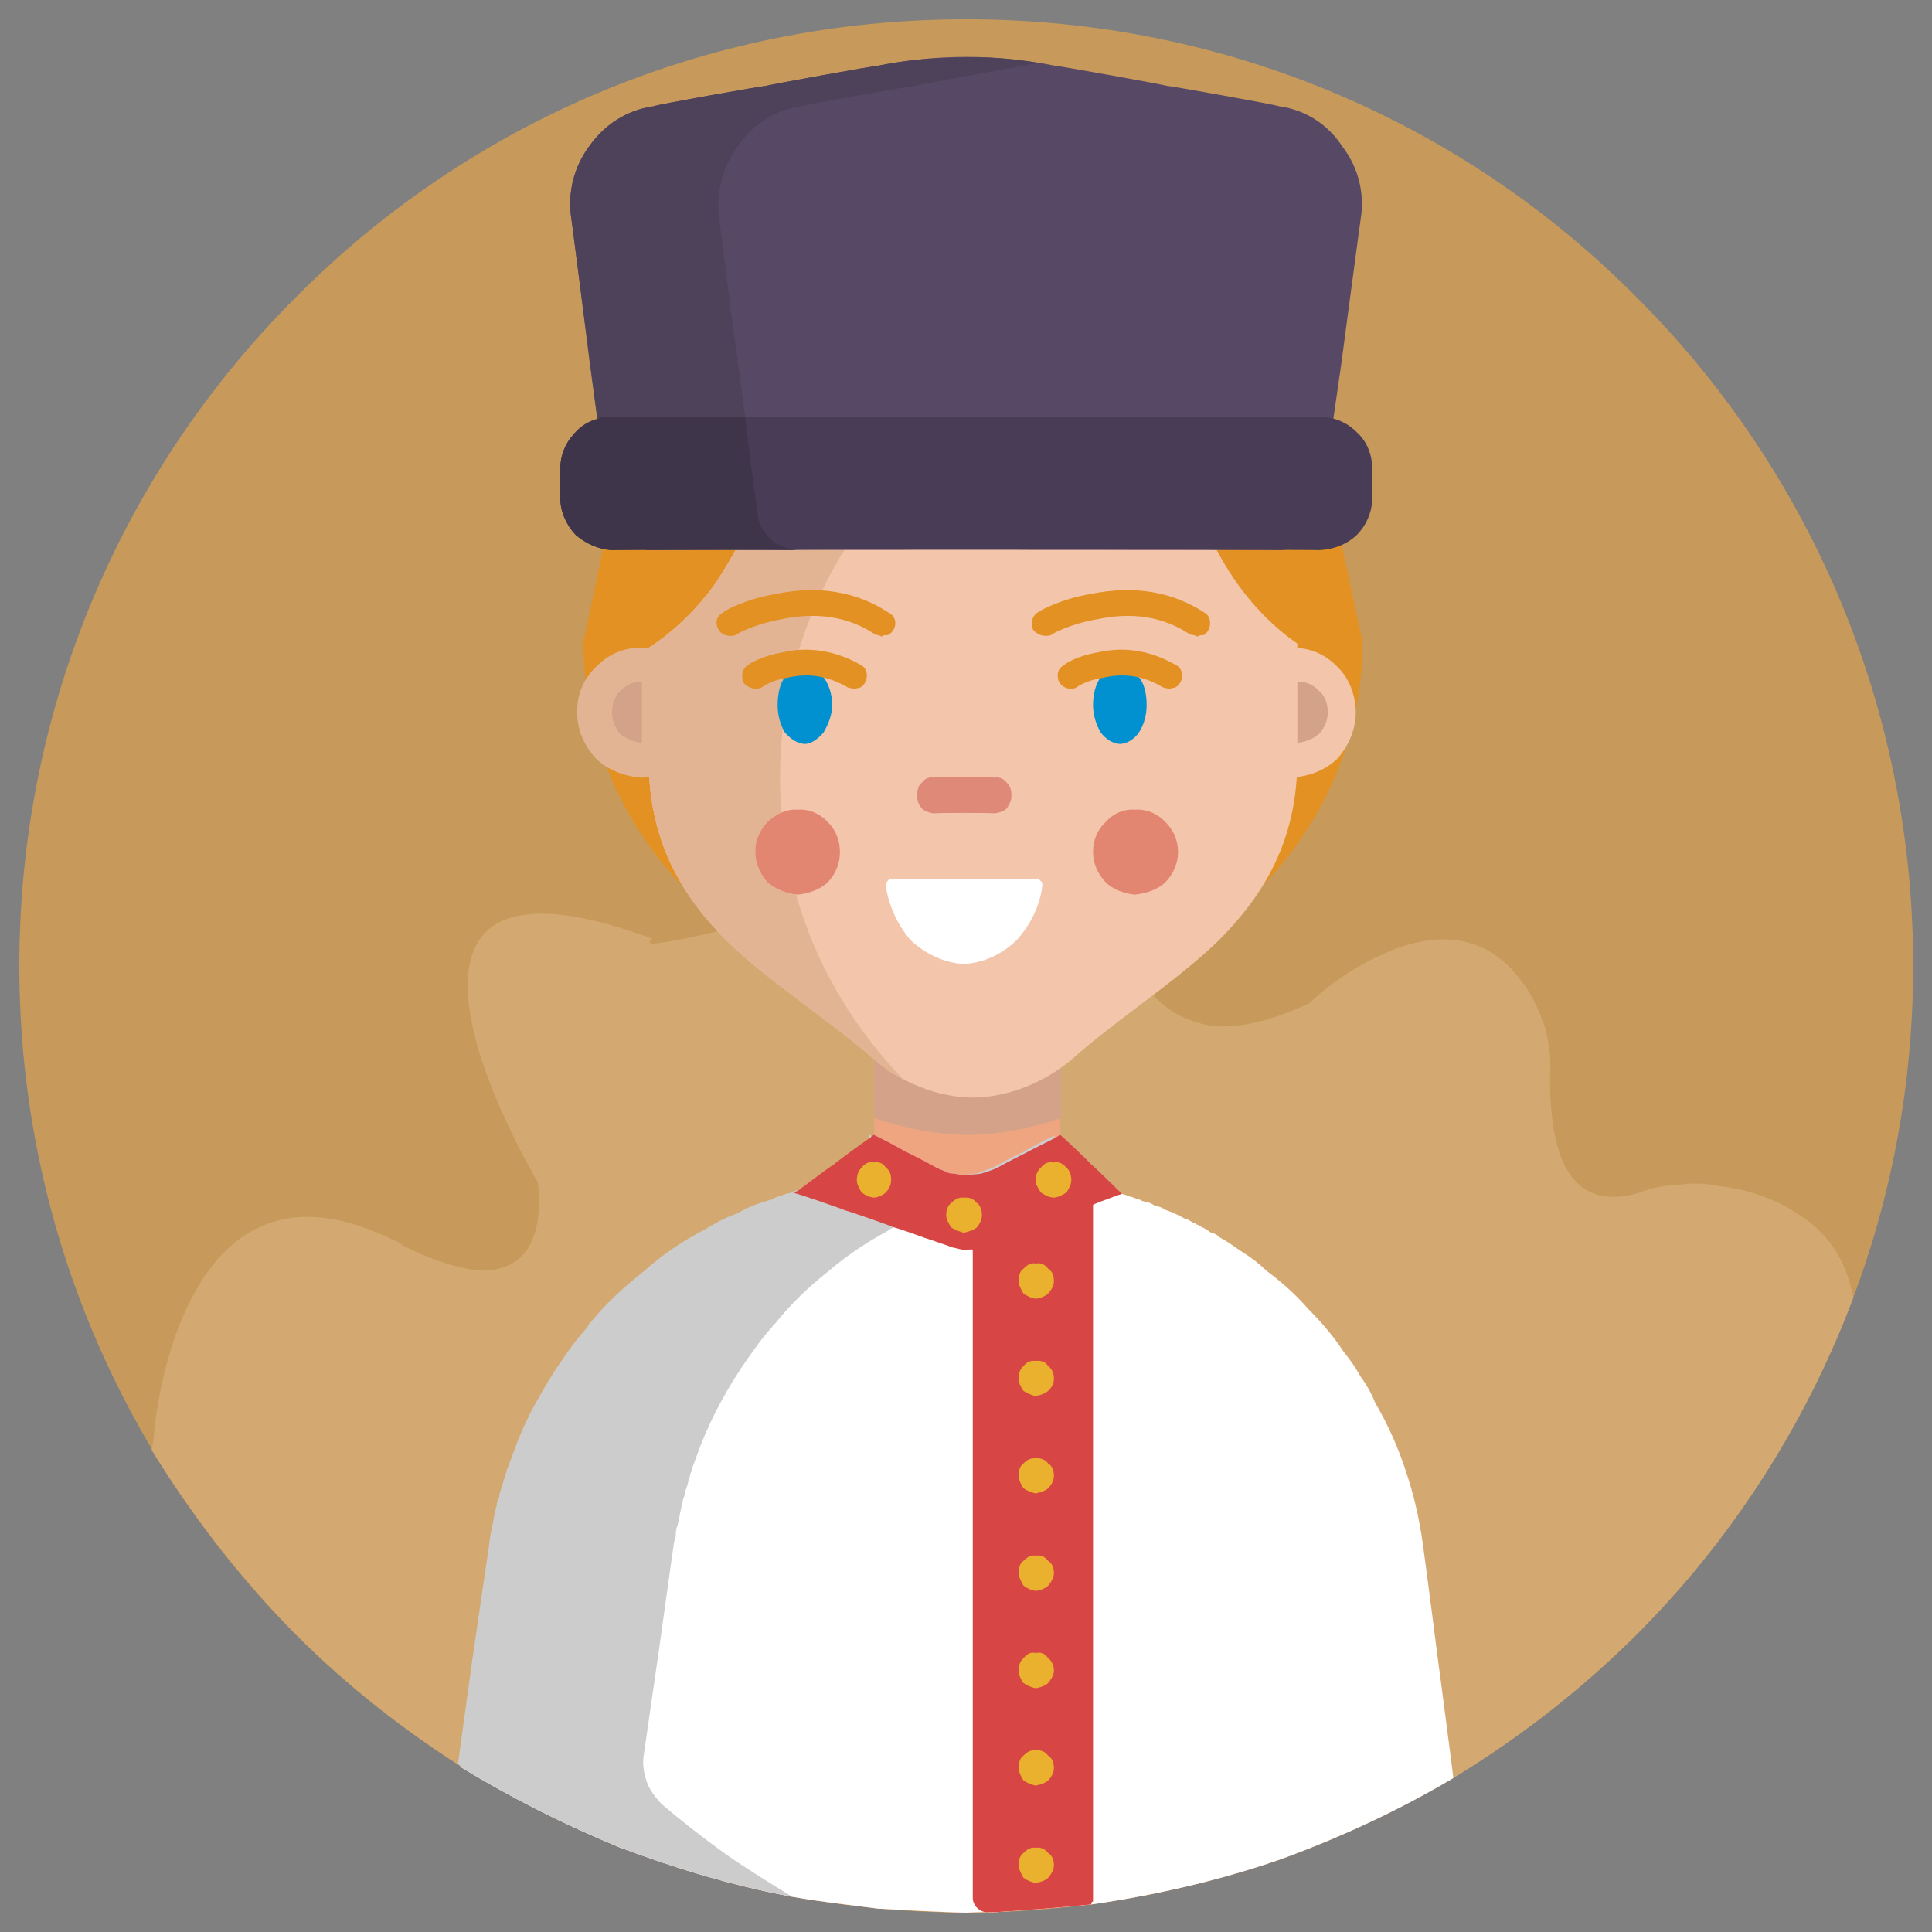 <svg xmlns="http://www.w3.org/2000/svg" version="1.1" xmlns:xlink="http://www.w3.org/1999/xlink" width="100%" height="100%" id="svgWorkerArea" viewBox="0 0 400 400" xmlns:artdraw="https://artdraw.muisca.co" style="background: white;"><rect x="0" y="0" width="400" height="400" fill="#808080" stroke="none"/><defs id="defsdoc"><pattern id="patternBool" x="0" y="0" width="10" height="10" patternUnits="userSpaceOnUse" patternTransform="rotate(35)"><circle cx="5" cy="5" r="4" style="stroke: none;fill: #ff000070;"></circle></pattern></defs><g id="fileImp-827974798" class="cosito"><path id="pathImp-930564461" class="grouped" style="fill:#c79a5b" d="M396.1 200C396.1 253.967 374.2 302.967 338.7 338.592 303.2 373.867 254.2 395.867 200 395.999 145.9 395.867 96.9 373.867 61.4 338.592 25.9 302.967 4 253.967 4 200 4 145.767 25.9 96.767 61.4 61.407 96.9 25.667 145.9 3.967 200 4 254.2 3.967 303.2 25.667 338.7 61.407 374.2 96.767 396.1 145.767 396.1 200 396.1 199.867 396.1 199.867 396.1 200"></path><path id="pathImp-646317389" class="grouped" style="fill:#d3a971" d="M383.7 268.676C375.9 289.367 364.7 308.667 350.6 325.566 336.6 342.267 319.7 356.667 300.9 368.123 289.7 374.767 277.7 380.367 265.2 384.927 252.7 389.267 239.4 392.367 225.9 394.3 219.3 394.967 212.7 395.467 205.9 395.908 204 395.867 202 395.867 200 396 193.9 395.867 187.8 395.467 181.8 395.163 175.8 394.367 169.9 393.767 164 392.7 151.5 390.367 139.7 386.767 128.2 382.443 116.9 377.767 105.9 372.267 95.5 365.903 95.4 365.667 95.3 365.667 95.2 365.616 95.2 365.367 94.8 365.267 94.8 365.329 81.8 356.867 69.9 347.367 59.4 336.475 48.8 325.367 39.4 313.267 31.4 300.235 31.5 299.267 31.8 298.367 31.8 297.747 31.8 297.667 32.8 282.467 39.2 269.747 45.5 256.767 57.4 246.167 78.7 255.477 79.5 255.767 80.4 256.167 81.2 256.618 81.9 256.867 82.8 257.267 83.4 257.873 86.4 259.367 94 262.967 100.4 263.076 107 262.767 112.7 258.767 111.4 244.919 111.4 244.767 100 225.867 97.4 210.228 94.7 194.267 100.7 181.667 135.2 194.388 135.2 194.267 133.9 194.967 134.9 195.409 135.9 195.367 139.4 194.967 148.4 192.864 149.5 192.467 150.5 192.267 151.4 192.083 152.9 191.467 154.4 191.167 156.2 190.811 157.9 190.267 159.7 189.767 161.7 189.274 162.2 188.967 162.9 188.667 163.4 188.616 164.2 188.167 164.8 187.967 165.5 187.659 172.5 183.967 182.9 176.667 193.9 172.205 204.9 167.467 216.7 165.767 226.7 173.87 227 173.967 227.5 174.467 227.9 174.957 228.4 175.267 228.8 175.667 229.3 176.159 229.3 175.967 229.3 176.767 229.3 178.205 229.4 179.467 229.4 181.267 229.8 183.478 230.2 185.767 230.7 188.667 231.4 191.805 232.4 194.767 233.4 197.767 234.9 200.689 235.5 201.467 236.2 202.467 236.7 203.534 237.4 204.367 238.2 205.167 238.8 206.125 241.9 209.367 245.9 211.667 251.2 212.425 256.6 212.867 263.1 211.467 271.2 207.641 271.2 207.467 278.2 200.867 287.2 197.167 296.2 193.267 307.4 192.267 315.4 203.66 317.4 206.367 318.7 209.367 319.9 212.749 320.7 215.867 321.2 219.267 320.9 222.785 320.9 227.767 321.2 235.267 323.7 240.775 326.1 245.967 330.7 249.467 339.2 246.994 341.9 245.967 344.7 245.367 347.6 245.32 350.2 244.867 353.2 244.967 355.9 245.57 361.2 246.167 367.4 247.967 372.7 251.65 377.9 254.967 382.2 260.367 383.7 268.676 383.7 268.467 383.7 268.467 383.7 268.676"></path><path id="pathImp-671193346" class="grouped" style="fill:#efa580" d="M300.9 368.123C289.7 374.767 277.7 380.367 265.2 384.927 252.7 389.267 239.4 392.367 225.9 394.3 219.3 394.967 212.7 395.467 205.9 395.908 204 395.867 202 395.867 200 396 193.9 395.867 187.8 395.467 181.8 395.163 175.8 394.367 169.9 393.767 164 392.7 151.5 390.367 139.7 386.767 128.2 382.443 116.9 377.767 105.9 372.267 95.5 365.903 95.5 365.767 98.9 342.967 98.9 343.157 98.9 342.967 102.2 320.267 102.2 320.41 102.4 319.367 102.4 318.767 102.5 318.063 102.8 317.167 102.9 316.367 102.9 315.74 103.3 314.167 103.7 312.467 104 311.161 104 310.867 104 310.867 104 311.154 104 310.867 104.3 309.967 104.3 310.243 104.3 309.867 104.4 309.467 104.5 309.339 104.8 307.867 105.4 306.367 105.8 305.182 105.9 304.467 105.9 303.967 106.3 303.712 106.8 302.167 107.3 300.667 107.9 299.378 109.2 296.167 110.4 292.967 111.9 290.329 113.5 287.267 115.3 284.367 117.3 281.861 118.9 279.267 120.7 276.867 122.5 274.702 122.5 274.467 123 273.967 123 274.132 126.4 270.167 130.3 266.367 134.3 263.207 138.2 259.867 142.2 256.967 146.7 254.781 146.7 254.667 146.7 254.667 146.7 254.773 146.7 254.667 146.8 254.467 146.8 254.68 146.8 254.467 146.9 254.367 146.9 254.582 149.2 253.267 151.4 251.967 153.7 251.162 156 249.867 158.4 248.967 160.9 248.327 160.9 248.167 162.8 247.367 162.8 247.688 162.8 247.367 164.5 246.867 164.5 247.049 164.5 246.867 164.5 246.867 164.5 247.049 164.5 246.867 164.5 246.867 164.5 247.045 164.5 246.867 164.5 246.867 164.5 247.041 164.5 246.867 166.3 246.367 166.3 246.478 166.3 246.367 167.8 245.767 167.8 245.916 167.8 245.767 170.3 244.867 170.3 245.062 170.3 244.867 172.8 243.967 172.8 244.208 172.8 243.967 175.3 243.167 175.3 243.332 175.3 243.167 177.9 242.267 177.9 242.455 177.9 242.267 178.3 242.167 178.3 242.29 178.3 242.167 178.8 241.967 178.8 242.126 178.8 241.967 178.8 241.967 178.8 242.126 178.8 241.967 178.8 241.967 178.8 242.122 178.8 241.967 178.8 241.967 178.8 242.118 179.2 241.867 179.4 241.667 179.9 241.553 180 241.267 180.4 240.867 180.4 240.701 180.8 239.967 181 239.467 181 239.131 181 238.967 181 208.667 181 208.843 181 208.667 219.5 208.667 219.5 208.843 219.5 208.667 219.5 239.467 219.5 239.637 219.5 239.767 219.7 239.967 219.7 240.46 219.9 240.467 219.9 240.867 220 241.214 220.3 241.367 220.4 241.367 220.7 241.876 220.8 241.867 220.9 242.167 221.3 242.378 221.3 242.267 221.3 242.267 221.4 242.448 221.4 242.367 221.4 242.367 221.5 242.508 221.5 242.367 226 244.367 226 244.606 226 244.367 230.7 246.467 230.7 246.703 230.7 246.467 231.4 246.867 231.4 246.948 231.4 246.867 232.3 247.167 232.3 247.193 232.3 247.167 233.9 247.667 233.9 247.733 233.9 247.667 235.4 248.167 235.4 248.273 235.5 248.167 235.8 248.267 235.9 248.444 236 248.367 236.3 248.367 236.4 248.633 237.3 248.867 237.9 248.967 238.9 249.532 239.7 249.767 240.4 249.867 241.3 250.501 242.7 250.967 244.2 251.667 245.5 252.438 245.9 252.367 246.4 252.767 246.8 253.019 247.2 253.167 247.5 253.267 247.9 253.617 248 253.467 248.2 253.667 248.4 253.851 248.4 253.767 248.5 253.867 248.8 254.084 249.4 254.267 250 254.667 250.5 255.094 251.2 255.367 251.9 255.467 252.4 256.144 253.9 256.867 255.2 257.867 256.6 258.819 257.9 259.667 259.2 260.467 260.7 261.725 261.2 262.167 261.7 262.667 262.4 263.249 265.4 265.467 268.4 268.167 270.9 271.054 273.6 273.767 276.1 276.667 278.2 279.893 279.4 281.367 280.7 283.167 281.7 285.027 282.9 286.667 283.9 288.367 284.7 290.413 287.4 294.967 289.7 300.167 291.4 305.611 293.1 310.767 294.2 316.267 294.9 322.056 294.9 321.867 297.9 344.867 297.9 345.09 297.9 344.867 300.9 367.867 300.9 368.123 300.9 367.867 300.9 367.867 300.9 368.123"></path><path id="pathImp-409447360" class="grouped" style="fill:#fff" d="M300.9 368.123C289.7 374.767 277.7 380.367 265.2 384.927 252.7 389.267 239.4 392.367 225.9 394.3 219.3 394.967 212.7 395.467 205.9 395.908 204 395.867 202 395.867 200 396 193.9 395.867 187.8 395.467 181.8 395.163 175.8 394.367 169.9 393.767 164 392.7 151.5 390.367 139.7 386.767 128.2 382.443 116.9 377.767 105.9 372.267 95.5 365.903 95.5 365.767 98.9 342.967 98.9 343.157 98.9 342.967 102.2 320.267 102.2 320.41 102.4 319.367 102.4 318.767 102.5 318.063 102.8 317.167 102.9 316.367 102.9 315.74 103.3 314.167 103.7 312.467 104 311.161 104 310.867 104 310.867 104 311.154 104 310.867 104.3 309.967 104.3 310.243 104.3 309.867 104.4 309.467 104.5 309.339 104.8 307.867 105.4 306.367 105.8 305.182 105.9 304.467 105.9 303.967 106.3 303.712 106.8 302.167 107.3 300.667 107.9 299.378 109.2 296.167 110.4 292.967 111.9 290.329 113.5 287.267 115.3 284.367 117.3 281.861 118.9 279.267 120.7 276.867 122.5 274.702 122.5 274.467 123 273.967 123 274.132 126.4 270.167 130.3 266.367 134.3 263.207 138.2 259.867 142.2 256.967 146.7 254.781 146.7 254.667 146.7 254.667 146.7 254.773 146.7 254.667 146.8 254.467 146.8 254.68 146.8 254.467 146.9 254.367 146.9 254.582 149.2 253.267 151.4 251.967 153.7 251.162 156 249.867 158.4 248.967 160.9 248.327 160.9 248.167 162.8 247.367 162.8 247.688 162.8 247.367 164.5 246.867 164.5 247.049 164.5 246.867 164.5 246.867 164.5 247.049 164.5 246.867 164.5 246.867 164.5 247.045 164.5 246.867 164.5 246.867 164.5 247.041 164.5 246.867 166.3 246.367 166.3 246.478 166.3 246.367 167.8 245.767 167.8 245.916 167.8 245.767 170.3 244.867 170.3 245.062 170.3 244.867 172.8 243.967 172.8 244.208 172.8 243.967 175.3 243.167 175.3 243.332 175.3 243.167 177.9 242.267 177.9 242.455 177.9 242.267 178.3 242.167 178.3 242.29 178.3 242.167 178.8 241.967 178.8 242.126 178.8 241.967 178.8 241.967 178.8 242.126 178.8 241.967 178.8 241.967 178.8 242.122 178.8 241.967 178.8 241.967 178.8 242.118 179 241.767 179.2 241.667 179.4 241.48 179.7 240.967 179.9 240.867 180 240.778 180.4 240.367 180.7 239.967 180.8 239.867 180.9 239.367 181 239.167 181 238.864 181 238.767 181 234.867 181 235.021 181 234.867 187.4 238.267 187.4 238.397 187.4 238.267 193.9 241.667 193.9 241.774 194.8 242.167 195.7 242.467 196.5 242.887 197.7 242.967 198.7 243.167 199.5 243.328 200.8 243.167 201.9 243.167 203 243.02 204.2 242.667 205.4 242.267 206.4 241.827 206.4 241.767 212.3 238.667 212.3 238.753 212.3 238.667 218.3 235.667 218.3 235.679 218.3 235.667 218.9 235.267 218.9 235.327 218.9 235.267 219.5 234.867 219.5 234.975 219.5 234.867 219.5 239.467 219.5 239.637 219.5 239.767 219.7 239.967 219.7 240.461 219.9 240.467 219.9 240.867 220 241.215 220.3 241.367 220.4 241.367 220.7 241.877 220.8 241.867 220.9 242.167 221.3 242.378 221.3 242.267 221.3 242.267 221.4 242.449 221.4 242.367 221.4 242.367 221.5 242.509 221.5 242.367 226 244.367 226 244.606 226 244.367 230.7 246.467 230.7 246.704 230.7 246.467 231.4 246.867 231.4 246.949 231.4 246.867 232.3 247.167 232.3 247.194 232.3 247.167 233.9 247.667 233.9 247.734 233.9 247.667 235.4 248.167 235.4 248.274 235.5 248.167 235.8 248.267 235.9 248.445 236 248.367 236.3 248.367 236.4 248.633 237.3 248.867 238.2 248.967 238.9 249.533 239.7 249.767 240.4 249.867 241.3 250.502 242.7 250.967 244.2 251.667 245.5 252.439 245.9 252.367 246.4 252.767 246.8 253.02 247.2 253.167 247.5 253.267 247.9 253.618 248 253.467 248.2 253.667 248.4 253.851 248.4 253.767 248.5 253.867 248.8 254.085 249.4 254.267 250 254.667 250.5 255.095 251.2 255.367 251.9 255.467 252.4 256.144 253.9 256.867 255.2 257.867 256.6 258.82 257.9 259.667 259.2 260.467 260.7 261.726 261.2 262.167 261.7 262.667 262.4 263.249 265.4 265.467 268.4 268.167 270.9 271.055 273.6 273.767 276.1 276.667 278.2 279.894 279.4 281.367 280.7 283.167 281.7 285.027 282.9 286.667 283.9 288.367 284.7 290.414 287.4 294.967 289.7 300.167 291.4 305.612 293.1 310.767 294.2 316.267 294.9 322.057 294.9 321.867 297.9 344.867 297.9 345.091 297.9 344.867 300.9 367.867 300.9 368.123 300.9 367.867 300.9 367.867 300.9 368.123"></path><path id="pathImp-583637039" class="grouped" style="fill:#ccc" d="M218.3 235.165C218.3 234.967 218.3 238.767 218.3 238.863 218.3 239.167 218.2 239.367 217.9 239.85 217.9 239.967 217.8 240.367 217.4 240.746 217.3 240.867 216.9 240.967 216.9 241.47 216.5 241.667 216.3 241.767 216 242.124 216 241.967 216 241.967 216 242.124 216 241.967 215.5 242.167 215.5 242.312 215.5 242.167 214.9 242.367 214.9 242.499 214.9 242.367 212.5 243.167 212.5 243.353 212.5 243.167 210 243.967 210 244.207 210 243.967 207.5 244.867 207.5 245.06 207.5 244.867 205.2 245.767 205.2 245.914 205.2 245.767 203.4 246.367 203.4 246.477 203.4 246.367 201.9 246.867 201.9 247.04 201.9 246.867 201.9 246.867 201.9 247.043 201.9 246.867 201.9 246.867 201.9 247.047 201.9 246.867 201.9 246.867 201.9 247.047 201.9 246.867 200.4 247.367 200.4 247.522 200.4 247.367 199.2 247.867 199.2 247.996 199.2 247.867 198.7 247.967 198.7 248.161 198.7 247.967 198.2 248.167 198.2 248.326 198.2 248.267 197.9 248.267 197.9 248.399 197.9 248.267 197.9 248.267 197.8 248.471 195.5 248.967 193.4 249.867 191.2 251.048 189.2 251.867 187.2 252.867 185 254.114 184.9 253.967 184.8 254.167 184.7 254.344 184.5 254.267 184.4 254.367 184.3 254.581 184.3 254.367 184 254.467 184 254.68 184 254.467 183.9 254.667 183.9 254.772 183.9 254.667 183.9 254.667 183.9 254.78 179.5 257.167 175.4 259.867 171.5 263.206 167.5 266.367 163.8 269.867 160.4 274.131 160.4 273.967 159.9 274.467 159.9 274.702 157.9 276.867 156.2 279.267 154.4 281.86 150.7 287.267 147.5 292.967 145 299.377 144.5 300.667 144 302.167 143.4 303.711 143.4 303.867 143.4 303.967 143.3 304.443 143.3 304.467 143 304.867 142.9 305.181 142.9 305.767 142.5 306.367 142.4 307.248 142.2 307.867 141.9 308.467 141.8 309.338 141.7 309.467 141.7 309.867 141.5 310.243 141.5 309.967 141.3 310.867 141.3 311.153 141.3 310.867 141.3 310.867 141.3 311.161 140.9 312.467 140.7 314.167 140.3 315.739 140 316.367 139.9 317.167 139.9 318.063 139.7 318.767 139.5 319.367 139.4 320.409 139.4 320.267 136.4 341.767 136.4 341.839 136.4 341.767 133.3 363.167 133.3 363.269 133 364.967 133.2 366.867 133.9 368.857 134.4 370.467 135.7 372.167 137 373.536 141.3 377.167 145.5 380.467 150.2 383.853 154.5 386.867 159.4 389.867 164 392.699 151.5 390.367 139.7 386.767 128.2 382.442 116.9 377.767 105.9 372.267 95.5 365.902 95.4 365.667 95.3 365.667 95.2 365.615 95.2 365.367 94.8 365.267 94.8 365.328 94.8 365.267 97.9 342.767 97.9 342.869 97.9 342.767 101.2 320.267 101.2 320.409 101.3 319.367 101.4 318.767 101.5 318.063 101.8 316.367 102.2 314.767 102.4 313.438 102.5 312.467 102.9 311.767 102.9 311.161 102.9 310.867 102.9 310.867 102.9 311.153 102.9 310.867 103.3 309.967 103.3 310.243 103.4 309.867 103.4 309.467 103.4 309.338 103.9 307.867 104.3 306.367 104.7 305.181 104.9 304.467 105 303.967 105.2 303.711 105.8 302.167 106.3 300.667 106.8 299.377 108 296.167 109.5 292.967 111 290.329 112.7 287.267 114.4 284.367 116.2 281.86 117.9 279.267 119.7 276.867 121.7 274.702 121.7 274.467 122 273.967 122 274.131 125.4 269.867 129.3 266.367 133.3 263.206 137 259.867 141.3 256.967 145.5 254.78 145.5 254.667 145.5 254.667 145.5 254.772 145.5 254.667 145.8 254.467 145.8 254.68 145.9 254.467 145.9 254.367 145.9 254.581 148 253.267 150.4 251.967 152.8 251.161 154.9 249.867 157.4 248.967 159.9 248.327 159.9 248.167 161.7 247.367 161.7 247.687 161.7 247.367 163.7 246.867 163.7 247.048 163.7 246.867 163.7 246.867 163.7 247.048 163.7 246.867 163.7 246.867 163.7 247.044 163.7 246.867 163.7 246.867 163.7 247.04 163.7 246.867 164.5 246.467 164.5 246.719 164.5 246.467 165.4 246.367 165.4 246.397 165.4 246.367 166.2 245.967 166.2 246.156 166.2 245.967 166.9 245.767 166.9 245.915 166.9 245.767 169.3 244.867 169.3 245.061 169.3 244.867 171.8 243.967 171.8 244.208 171.8 243.967 174.8 242.967 174.8 243.166 174.8 242.967 177.8 241.967 177.8 242.125 177.8 241.967 177.8 241.967 177.8 242.125 178.3 241.667 178.8 240.967 179.2 240.65 179.7 239.867 179.9 239.367 179.9 238.863 179.9 238.767 179.9 234.867 179.9 235.02 179.9 234.867 180.3 234.967 180.3 235.173 180.3 234.967 180.4 235.267 180.4 235.326 180.4 235.267 180.8 235.367 180.8 235.433 180.8 235.367 181 235.367 181 235.541 181 235.367 186.9 238.367 186.9 238.657 186.9 238.367 192.8 241.667 192.8 241.773 193.9 242.167 194.9 242.667 196.2 243.006 197.3 243.167 198.4 243.167 199.5 243.327 200.7 243.167 201.5 242.967 202.5 242.904 203.4 242.467 204.4 242.167 205.4 241.826 205.4 241.767 211.9 238.367 211.9 238.496 211.9 238.367 218.3 234.967 218.3 235.165 218.3 234.967 218.3 234.967 218.3 235.165M218.7 234.976C218.7 234.867 218.7 234.967 218.7 235.221 218.7 234.967 218.5 234.967 218.5 235.16 218.5 234.967 218.4 234.867 218.4 235.099 218.4 234.867 218.5 234.867 218.5 235.038 218.5 234.867 218.7 234.867 218.7 234.976M218.4 235.099C218.4 234.867 218.3 234.867 218.3 235.133 218.3 234.867 218.3 234.967 218.3 235.168 218.3 234.967 218.3 234.867 218.3 235.022 218.3 234.867 218.3 234.867 218.3 235.061 218.3 234.867 218.4 234.867 218.4 235.099"></path><path id="pathImp-272256698" class="grouped" style="fill:#d3a288" d="M219.7 215.415C219.7 215.267 181 215.267 181 215.415 181 215.267 181 231.367 181 231.493 187.4 233.667 193.9 234.867 200.4 234.976 206.8 234.867 213.3 233.667 219.7 231.493 219.7 231.367 219.7 215.267 219.7 215.415 219.7 215.267 219.7 215.267 219.7 215.415"></path><path id="pathImp-215753782" class="grouped" style="fill:#e39123" d="M270.9 82.005C270.9 81.767 131.4 81.767 131.4 82.005 131.4 81.767 126.2 107.267 126.2 107.453 126.2 107.267 120.8 132.767 120.8 132.9 120.8 152.767 128.9 170.767 141.9 184.074 155.2 196.967 173.2 205.167 193.2 205.27 193.2 205.167 209.7 205.167 209.7 205.27 229.7 205.167 247.7 196.967 260.7 184.074 273.9 170.767 282.1 152.767 282.1 132.9 282.1 132.767 276.6 107.267 276.6 107.453 276.6 107.267 270.9 81.767 270.9 82.005 270.9 81.767 270.9 81.767 270.9 82.005"></path><path id="pathImp-645884614" class="grouped" style="fill:#f3c5ab" d="M251.9 113.906C251.9 113.767 260.2 113.267 260.2 113.398 260.2 113.267 268.6 112.767 268.6 112.889 268.6 112.767 268.6 111.267 268.6 111.523 268.6 94.267 262.1 78.667 251.4 67.514 240.8 56.067 226 49.167 209.9 49.284 209.9 49.167 192.9 49.167 192.9 49.284 176.7 49.167 162 56.067 151.4 67.514 140.8 78.667 134.3 94.267 134.3 111.523 134.3 111.267 134.3 112.667 134.3 112.805 134.3 112.667 143.3 113.167 143.3 113.356 143.3 113.167 152.3 113.767 152.3 113.908 152.3 113.767 150.7 116.967 147.7 121.364 144.7 125.467 140 130.467 134.3 134.133 134.3 133.967 134.3 156.967 134.3 157.198 134.3 173.967 141 185.267 150.3 194.634 159.4 203.467 171.2 210.767 181.2 219.509 187 224.367 194.3 227.167 201.4 227.245 208.5 227.167 215.8 224.367 221.7 219.509 231.5 210.767 243.3 203.467 252.4 194.634 261.7 185.267 268.6 173.967 268.6 157.198 268.6 156.967 268.6 133.167 268.6 133.253 263.1 129.467 258.9 124.667 256.2 120.867 253.3 116.767 251.9 113.767 251.9 113.906 251.9 113.767 251.9 113.767 251.9 113.906"></path><path id="pathImp-236462555" class="grouped" style="fill:#e2b493" d="M254.9 71.784C253.7 71.667 252.3 71.467 250.9 71.684 226 71.467 203.8 81.467 187.7 97.846 171.4 113.767 161.5 136.167 161.5 161.01 161.5 173.167 163.9 184.767 168.4 195.466 172.8 205.867 179.2 215.367 187.2 223.699 186 222.967 185 222.367 184 221.808 183 220.867 182 220.167 181.2 219.511 171.2 210.767 159.4 203.467 150.3 194.633 141 185.267 134.3 173.967 134.3 157.197 134.3 156.967 134.3 133.967 134.3 134.129 140 130.467 144.7 125.467 147.7 121.362 150.7 116.967 152.3 113.767 152.3 113.908 152.3 113.767 143.3 113.167 143.3 113.357 143.3 113.167 134.3 112.667 134.3 112.806 134.3 112.667 134.3 111.267 134.3 111.52 134.3 94.267 140.8 78.667 151.4 67.512 162 56.067 176.7 49.167 192.9 49.282 192.9 49.167 209.9 49.167 209.9 49.282 218.9 49.167 227.5 51.267 235.3 55.38 242.9 59.167 249.7 64.767 254.9 71.784 254.9 71.667 254.9 71.667 254.9 71.784"></path><path id="pathImp-943356324" class="grouped" style="fill:#fff" d="M184.8 181.975C184.4 181.967 184 181.967 183.8 182.381 183.7 182.467 183.4 182.767 183.4 183.336 183.9 187.267 185.8 191.467 188.5 194.623 191.4 197.367 195.4 199.367 199.5 199.585 203.9 199.367 207.7 197.367 210.5 194.623 213.4 191.467 215.4 187.267 215.8 183.336 215.8 182.767 215.7 182.467 215.4 182.381 215.2 181.967 214.9 181.967 214.4 181.975 214.4 181.967 184.8 181.967 184.8 181.975 184.8 181.967 184.8 181.967 184.8 181.975"></path><path id="pathImp-24110399" class="grouped" style="fill:#e2b493" d="M119.5 147.569C119.5 151.167 121 154.467 123.4 157.071 125.9 159.467 129.3 160.767 132.9 161.007 136.7 160.767 139.9 159.467 142.4 157.071 144.9 154.467 146.4 150.967 146.4 147.569 146.4 143.767 144.9 140.267 142.4 138.067 139.9 135.467 136.7 133.967 132.9 134.131 129.3 133.967 125.9 135.467 123.4 138.067 120.9 140.467 119.4 143.767 119.5 147.569 119.5 147.467 119.5 147.467 119.5 147.569"></path><path id="pathImp-688060260" class="grouped" style="fill:#f3c5ab" d="M253.9 147.569C253.9 151.167 255.4 154.467 257.7 157.071 260.4 159.467 263.7 160.767 267.2 161.007 271.1 160.767 274.4 159.467 276.9 157.071 279.2 154.467 280.7 150.967 280.7 147.569 280.7 143.767 279.2 140.267 276.9 138.067 274.4 135.467 271.1 133.967 267.2 134.131 263.7 133.967 260.4 135.267 257.7 138.067 255.2 140.467 253.9 143.767 253.9 147.569 253.9 147.467 253.9 147.467 253.9 147.569"></path><path id="pathImp-202924075" class="grouped" style="fill:#e39123" d="M182.5 131.792C182 131.467 181.5 131.467 181.2 131.364 175.7 127.667 169.2 126.667 161.8 128.203 156.3 129.167 152.4 131.267 152.4 131.455 151 131.967 149.4 131.467 148.8 130.411 147.9 128.967 148.4 127.467 149.8 126.771 149.9 126.467 154.4 123.967 160.8 122.943 169.4 121.167 177.4 122.467 184 126.86 185.9 127.767 185.8 130.467 183.8 131.497 183.4 131.467 182.9 131.467 182.5 131.792 182.5 131.467 182.5 131.467 182.5 131.792"></path><path id="pathImp-373984797" class="grouped" style="fill:#0191d0" d="M172.3 145.948C172.3 147.967 171.5 149.967 170.5 151.663 169.4 152.967 168 153.967 166.7 154.03 165 153.967 163.7 152.967 162.5 151.663 161.5 149.967 161 147.967 161 145.948 161 143.667 161.5 141.467 162.5 140.233 163.7 138.667 165 137.767 166.7 137.866 168 137.767 169.4 138.667 170.5 140.233 171.5 141.467 172.3 143.667 172.3 145.948 172.3 145.767 172.3 145.767 172.3 145.948"></path><path id="pathImp-235152162" class="grouped" style="fill:#e39123" d="M247.9 131.792C247.4 131.467 246.9 131.467 246.4 131.364 240.9 127.667 234.4 126.667 227.2 128.203 221.5 129.167 217.7 131.267 217.7 131.455 216.3 131.967 214.8 131.467 213.9 130.411 213.3 128.967 213.7 127.467 214.9 126.771 215.2 126.467 219.7 123.967 226 122.943 234.8 121.167 242.7 122.467 249.4 126.86 251 127.767 250.9 130.467 249.2 131.497 248.8 131.467 248.4 131.467 247.9 131.792 247.9 131.467 247.9 131.467 247.9 131.792"></path><path id="pathImp-535536756" class="grouped" style="fill:#0191d0" d="M237.4 145.948C237.4 147.967 236.9 149.967 235.8 151.663 234.9 152.967 233.4 153.967 231.9 154.03 230.3 153.967 228.9 152.967 227.9 151.663 226.9 149.967 226.3 147.967 226.3 145.948 226.3 143.667 226.9 141.467 227.9 140.233 228.9 138.667 230.3 137.767 231.9 137.866 233.4 137.767 234.9 138.667 235.8 140.233 236.9 141.467 237.4 143.667 237.4 145.948 237.4 145.767 237.4 145.767 237.4 145.948"></path><path id="pathImp-428723078" class="grouped" style="fill:#df8978" d="M205.9 168.408C205.9 168.267 193.3 168.267 193.3 168.408 192.4 168.267 191.4 167.967 190.9 167.414 190.2 166.667 189.9 165.767 189.9 165.014 189.9 164.967 189.9 164.267 189.9 164.399 189.9 163.267 190.3 162.467 190.9 161.999 191.4 161.267 192.4 160.767 193.3 161.006 193.3 160.767 205.9 160.767 205.9 161.006 206.9 160.767 207.8 161.267 208.4 161.999 208.9 162.467 209.4 163.267 209.4 164.399 209.4 164.267 209.4 164.967 209.4 165.014 209.4 165.767 208.9 166.667 208.4 167.414 207.8 167.967 206.9 168.267 205.9 168.408 205.9 168.267 205.9 168.267 205.9 168.408"></path><path id="pathImp-599115191" class="grouped" style="fill:#e39123" d="M176.9 142.674C176.3 142.467 175.9 142.467 175.5 142.321 171.5 139.967 167.4 139.267 163 140.323 159.9 140.767 157.9 142.167 157.8 142.266 156.5 142.967 154.9 142.467 154 141.411 153.3 139.967 153.7 138.267 154.9 137.728 154.9 137.467 157.9 135.767 162 135.071 167.5 133.767 173.2 134.767 178.2 137.667 179.9 138.467 179.9 141.167 178.2 142.309 177.8 142.467 177.3 142.467 176.9 142.674 176.9 142.467 176.9 142.467 176.9 142.674M242 142.674C241.7 142.467 241.2 142.467 240.8 142.321 236.9 139.967 232.8 139.267 228.4 140.323 225.2 140.767 223 142.167 223 142.259 221.3 143.267 219 141.967 219 140.06 218.9 138.967 219.4 138.167 220.3 137.728 220.4 137.467 223 135.767 227.3 135.071 232.9 133.767 238.4 134.767 243.4 137.667 245.2 138.467 245.2 141.167 243.4 142.309 242.9 142.467 242.5 142.467 242 142.674 242 142.467 242 142.467 242 142.674"></path><path id="pathImp-516487889" class="grouped" style="fill:#574865" d="M265.1 113.906C265.1 113.767 134.4 113.767 134.4 113.906 132.5 113.767 130.5 112.967 128.9 111.821 127.4 110.267 126.4 108.467 126.3 106.603 126.3 106.467 122.2 75.767 122.2 75.972 122.2 75.767 118.3 45.167 118.3 45.342 117.4 39.667 119 34.267 122 30.265 125.2 25.767 129.8 22.767 135.3 22.008 135.3 21.767 158.5 17.667 158.5 17.807 158.5 17.667 181.8 13.467 181.8 13.606 193.9 11.167 206.4 11.167 218.4 13.606 218.4 13.467 241.7 17.667 241.7 17.792 241.7 17.667 264.7 21.767 264.7 21.978 270.1 22.667 274.9 25.667 277.9 30.307 281.2 34.567 282.6 39.967 281.7 45.488 281.7 45.267 277.6 75.967 277.6 76.081 277.6 75.967 273.2 106.467 273.2 106.674 273.1 108.467 271.9 110.467 270.6 111.845 268.9 112.967 267.1 113.767 265.1 113.906 265.1 113.767 265.1 113.767 265.1 113.906"></path><path id="pathImp-102917078" class="grouped" style="fill:#483c56" d="M273.2 113.906C273.2 113.767 126.8 113.767 126.8 113.906 123.8 113.767 121.2 112.467 119.2 110.767 117.3 108.767 116 105.967 116 103.188 116 103.167 116 96.967 116 97.063 116 93.967 117.3 91.267 119.2 89.484 121.2 87.267 123.9 86.267 126.8 86.345 126.8 86.267 273.2 86.267 273.2 86.345 276.2 86.267 278.9 87.467 280.9 89.484 282.9 91.267 284.1 93.967 284.1 97.063 284.1 96.967 284.1 103.167 284.1 103.188 284.1 105.967 282.9 108.767 280.9 110.767 278.9 112.667 276.2 113.767 273.2 113.906 273.2 113.767 273.2 113.767 273.2 113.906"></path><path id="pathImp-518147600" class="grouped" style="fill:#4e425a" d="M215.4 13.114C214.9 13.067 214.4 13.067 213.9 13.345 213.4 13.267 212.9 13.267 212.4 13.604 212.4 13.467 189.3 17.667 189.3 17.807 189.3 17.667 165.9 21.767 165.9 22.011 160.4 22.767 155.8 25.767 152.8 30.264 149.7 34.267 148.2 39.667 148.9 45.339 148.9 45.167 151.5 65.667 151.5 65.843 151.5 65.667 154.3 86.267 154.3 86.346 154.3 86.267 155.5 96.267 155.5 96.475 155.5 96.267 156.9 106.467 156.9 106.604 157 108.467 158.2 110.267 159.5 111.821 161.2 112.967 163 113.767 165.2 113.908 165.2 113.767 134.4 113.767 134.4 113.908 132.4 113.767 130.4 112.967 128.9 111.821 127.4 110.267 126.4 108.467 126.3 106.604 126.3 106.467 124.9 96.467 124.9 96.705 124.9 96.467 123.7 86.667 123.7 86.805 123.7 86.667 121 65.967 121 66.072 121 65.967 118.3 45.167 118.3 45.339 117.4 39.667 119 34.267 122 30.264 125.2 25.767 129.8 22.767 135.3 22.011 135.3 21.767 158.5 17.667 158.5 17.807 158.5 17.667 181.8 13.467 181.8 13.604 187.4 12.467 193 11.967 198.7 11.976 204.3 11.667 209.9 12.167 215.4 13.114 215.4 12.967 215.4 12.967 215.4 13.114"></path><path id="pathImp-237471059" class="grouped" style="fill:#3e354a" d="M165.2 113.908C165.2 113.767 126.8 113.767 126.8 113.908 123.8 113.767 121.2 112.467 119.2 110.769 117.3 108.767 116 105.967 116 103.19 116 103.167 116 96.967 116 97.065 116 94.467 116.9 92.267 118.2 90.62 119.5 88.767 121.4 87.267 123.7 86.805 124.2 86.467 124.7 86.267 125.2 86.464 125.8 86.267 126.3 86.267 126.8 86.346 126.8 86.267 154.3 86.267 154.3 86.346 154.3 86.267 155.5 96.267 155.5 96.475 155.5 96.267 156.9 106.467 156.9 106.604 157 108.467 158.2 110.267 159.7 111.821 161.2 112.967 163 113.767 165.2 113.908 165.2 113.767 165.2 113.767 165.2 113.908"></path><path id="pathImp-667382010" class="grouped" style="fill:#d74545" d="M232.3 247.193C232.3 247.167 229.3 248.167 229.3 248.33 229.3 248.167 226.3 249.367 226.3 249.466 226.3 249.367 226.3 392.867 226.3 393.013 226.3 392.967 226.3 393.367 226.3 393.685 226 393.767 226 393.867 225.9 394.3 219.3 394.967 212.7 395.467 205.9 395.907 205.9 395.867 204.3 395.867 204.3 395.907 202.7 395.867 201.4 394.367 201.4 393.013 201.4 392.867 201.4 258.667 201.4 258.708 200.8 258.667 199.9 258.767 199.4 258.746 198.7 258.667 197.9 258.367 197.3 258.302 197.3 258.267 191.2 256.167 191.2 256.208 191.2 256.167 185 253.967 185 254.114 185 253.967 174.9 250.467 174.9 250.581 174.9 250.467 164.5 246.867 164.5 247.047 164.5 246.867 164.5 246.867 164.5 247.043 164.5 246.867 164.5 246.867 164.5 247.04 164.5 246.867 165 246.467 165 246.718 165 246.467 165.4 246.367 165.4 246.396 165.4 246.367 172.7 240.867 172.7 241.071 172.7 240.867 179.9 235.667 179.9 235.747 179.9 235.667 180.3 235.367 180.3 235.536 180.3 235.367 180.4 235.267 180.4 235.326 180.4 235.267 180.8 234.967 180.8 235.172 180.8 234.967 181 234.867 181 235.019 181 234.867 187.4 238.267 187.4 238.396 187.4 238.267 193.9 241.667 193.9 241.772 194.8 242.167 195.7 242.467 196.5 242.885 197.7 242.967 198.7 243.167 199.5 243.326 200.8 243.167 201.9 243.167 203 243.018 204.2 242.667 205.4 242.267 206.4 241.826 206.4 241.767 212.3 238.667 212.3 238.752 212.3 238.667 218.3 235.667 218.3 235.678 218.3 235.667 218.9 235.267 218.9 235.326 218.9 235.267 219.5 234.867 219.5 234.973 219.5 234.867 225.9 240.867 225.9 241.083 225.9 240.867 232.3 247.167 232.3 247.193 232.3 247.167 232.3 247.167 232.3 247.193"></path><path id="pathImp-592793942" class="grouped" style="fill:#e9b12d" d="M177.4 244.317C177.4 245.167 177.8 245.967 178.4 246.892 179 247.367 179.9 247.867 181 247.958 181.9 247.867 182.9 247.367 183.4 246.892 184.2 245.967 184.5 245.167 184.5 244.317 184.5 243.167 184.2 242.267 183.4 241.742 182.9 240.867 181.9 240.467 181 240.676 179.9 240.467 179 240.867 178.4 241.742 177.8 242.267 177.4 243.167 177.4 244.317 177.4 244.267 177.4 244.267 177.4 244.317M195.9 251.601C195.9 252.367 196.4 253.367 197 254.176 197.8 254.667 198.7 254.967 199.5 255.242 200.7 254.967 201.5 254.667 202.2 254.176 202.9 253.367 203.3 252.367 203.3 251.601 203.3 250.467 202.9 249.467 202.2 249.026 201.5 248.167 200.7 247.867 199.5 247.96 198.7 247.867 197.8 248.167 197 249.026 196.3 249.467 195.9 250.467 195.9 251.601 195.9 251.367 195.9 251.367 195.9 251.601M214.4 244.317C214.4 245.167 214.9 245.967 215.5 246.892 216.2 247.367 217 247.867 218.2 247.958 219.2 247.867 220 247.367 220.8 246.892 221.4 245.967 221.8 245.167 221.8 244.317 221.8 243.167 221.4 242.267 220.8 241.742 220 240.867 219.2 240.467 218.2 240.676 217 240.467 216.2 240.867 215.5 241.742 214.9 242.267 214.4 243.167 214.4 244.317 214.4 244.267 214.4 244.267 214.4 244.317M210.9 265.245C210.9 266.167 211.4 266.867 211.9 267.819 212.7 268.367 213.5 268.767 214.4 268.886 215.5 268.767 216.4 268.367 217 267.819 217.8 266.867 218.2 266.167 218.2 265.245 218.2 263.967 217.8 263.167 217 262.67 216.4 261.867 215.5 261.367 214.4 261.603 213.5 261.367 212.7 261.867 211.9 262.67 211.2 263.167 210.9 263.967 210.9 265.245 210.9 265.167 210.9 265.167 210.9 265.245M210.9 285.406C210.9 286.367 211.4 287.267 211.9 287.981 212.7 288.467 213.5 288.867 214.4 289.047 215.5 288.867 216.4 288.467 217 287.981 217.8 287.267 218.2 286.367 218.2 285.406 218.2 284.367 217.8 283.367 217 282.831 216.4 281.867 215.5 281.667 214.4 281.764 213.5 281.667 212.7 281.867 211.9 282.831 211.2 283.367 210.9 284.367 210.9 285.406 210.9 285.267 210.9 285.267 210.9 285.406M210.9 305.567C210.9 306.367 211.4 307.367 211.9 308.142 212.7 308.667 213.5 308.967 214.4 309.208 215.5 308.967 216.4 308.667 217 308.142 217.8 307.367 218.2 306.367 218.2 305.567 218.2 304.367 217.8 303.467 217 302.992 216.4 302.167 215.5 301.867 214.4 301.925 213.5 301.867 212.7 302.167 211.9 302.992 211.2 303.467 210.9 304.367 210.9 305.567 210.9 305.367 210.9 305.367 210.9 305.567M210.9 325.729C210.9 326.467 211.4 327.367 211.9 328.304 212.7 328.867 213.5 329.267 214.4 329.37 215.5 329.267 216.4 328.867 217 328.304 217.8 327.367 218.2 326.467 218.2 325.729 218.2 324.467 217.8 323.667 217 323.154 216.4 322.367 215.5 321.867 214.4 322.087 213.5 321.867 212.7 322.367 211.9 323.154 211.2 323.667 210.9 324.467 210.9 325.729 210.9 325.667 210.9 325.667 210.9 325.729M210.9 345.89C210.9 346.867 211.4 347.767 211.9 348.465 212.7 348.967 213.5 349.367 214.4 349.531 215.5 349.367 216.4 348.967 217 348.465 217.8 347.467 218.2 346.667 218.2 345.89 218.2 344.867 217.8 343.867 217 343.315 216.4 342.367 215.5 341.967 214.4 342.249 213.5 341.967 212.7 342.367 211.9 343.315 211.2 343.867 210.9 344.867 210.9 345.89 210.9 345.767 210.9 345.767 210.9 345.89M210.9 366.051C210.9 366.867 211.4 367.867 211.9 368.626 212.7 369.167 213.5 369.467 214.4 369.692 215.5 369.467 216.4 369.167 217 368.626 217.8 367.867 218.2 366.867 218.2 366.051 218.2 364.867 217.8 363.967 217 363.476 216.4 362.667 215.5 362.267 214.4 362.41 213.5 362.267 212.7 362.667 211.9 363.476 211.2 363.967 210.9 364.867 210.9 366.051 210.9 365.867 210.9 365.867 210.9 366.051M210.9 386.213C210.9 386.967 211.4 387.867 211.9 388.788 212.7 389.367 213.5 389.667 214.4 389.854 215.5 389.667 216.4 389.367 217 388.788 217.8 387.867 218.2 386.967 218.2 386.213 218.2 384.967 217.8 384.167 217 383.638 216.4 382.867 215.5 382.367 214.4 382.572 213.5 382.367 212.7 382.867 211.9 383.638 211.2 384.167 210.9 384.967 210.9 386.213 210.9 386.167 210.9 386.167 210.9 386.213"></path><path id="pathImp-530492750" class="grouped" style="fill:#e38671" d="M156.4 176.432C156.4 178.767 157.4 180.967 158.9 182.653 160.7 184.167 162.9 184.967 165.2 185.23 167.5 184.967 169.8 184.167 171.4 182.653 173 180.967 173.9 178.767 173.9 176.432 173.9 173.967 173 171.767 171.4 170.212 169.8 168.467 167.5 167.467 165.2 167.634 162.9 167.467 160.7 168.467 158.9 170.212 157.4 171.767 156.3 173.967 156.4 176.432 156.4 176.267 156.4 176.267 156.4 176.432M226.3 176.432C226.3 178.767 227.3 180.967 228.9 182.653 230.4 184.167 232.7 184.967 234.9 185.23 237.4 184.967 239.7 184.167 241.3 182.653 242.9 180.967 243.9 178.767 243.9 176.432 243.9 173.967 242.9 171.767 241.3 170.212 239.7 168.467 237.4 167.467 234.9 167.634 232.7 167.467 230.4 168.467 228.9 170.212 227.2 171.767 226.3 173.967 226.3 176.432 226.3 176.267 226.3 176.267 226.3 176.432"></path><path id="pathImp-614986247" class="grouped" style="fill:#d3a288" d="M132.9 141.196C131.4 140.967 129.7 141.767 128.4 143.04 127.3 144.167 126.7 145.767 126.7 147.491 126.7 148.967 127.3 150.667 128.4 151.943 129.7 152.967 131.4 153.667 132.9 153.787 132.9 153.667 132.9 140.967 132.9 141.196 132.9 140.967 132.9 140.967 132.9 141.196M268.6 153.787C270.2 153.667 271.9 152.967 273.1 151.944 274.2 150.667 274.9 149.167 274.9 147.492 274.9 145.467 274.2 143.967 273.1 143.04 271.9 141.767 270.2 140.967 268.6 141.197 268.6 140.967 268.6 153.667 268.6 153.787 268.6 153.667 268.6 153.667 268.6 153.787"></path></g></svg>